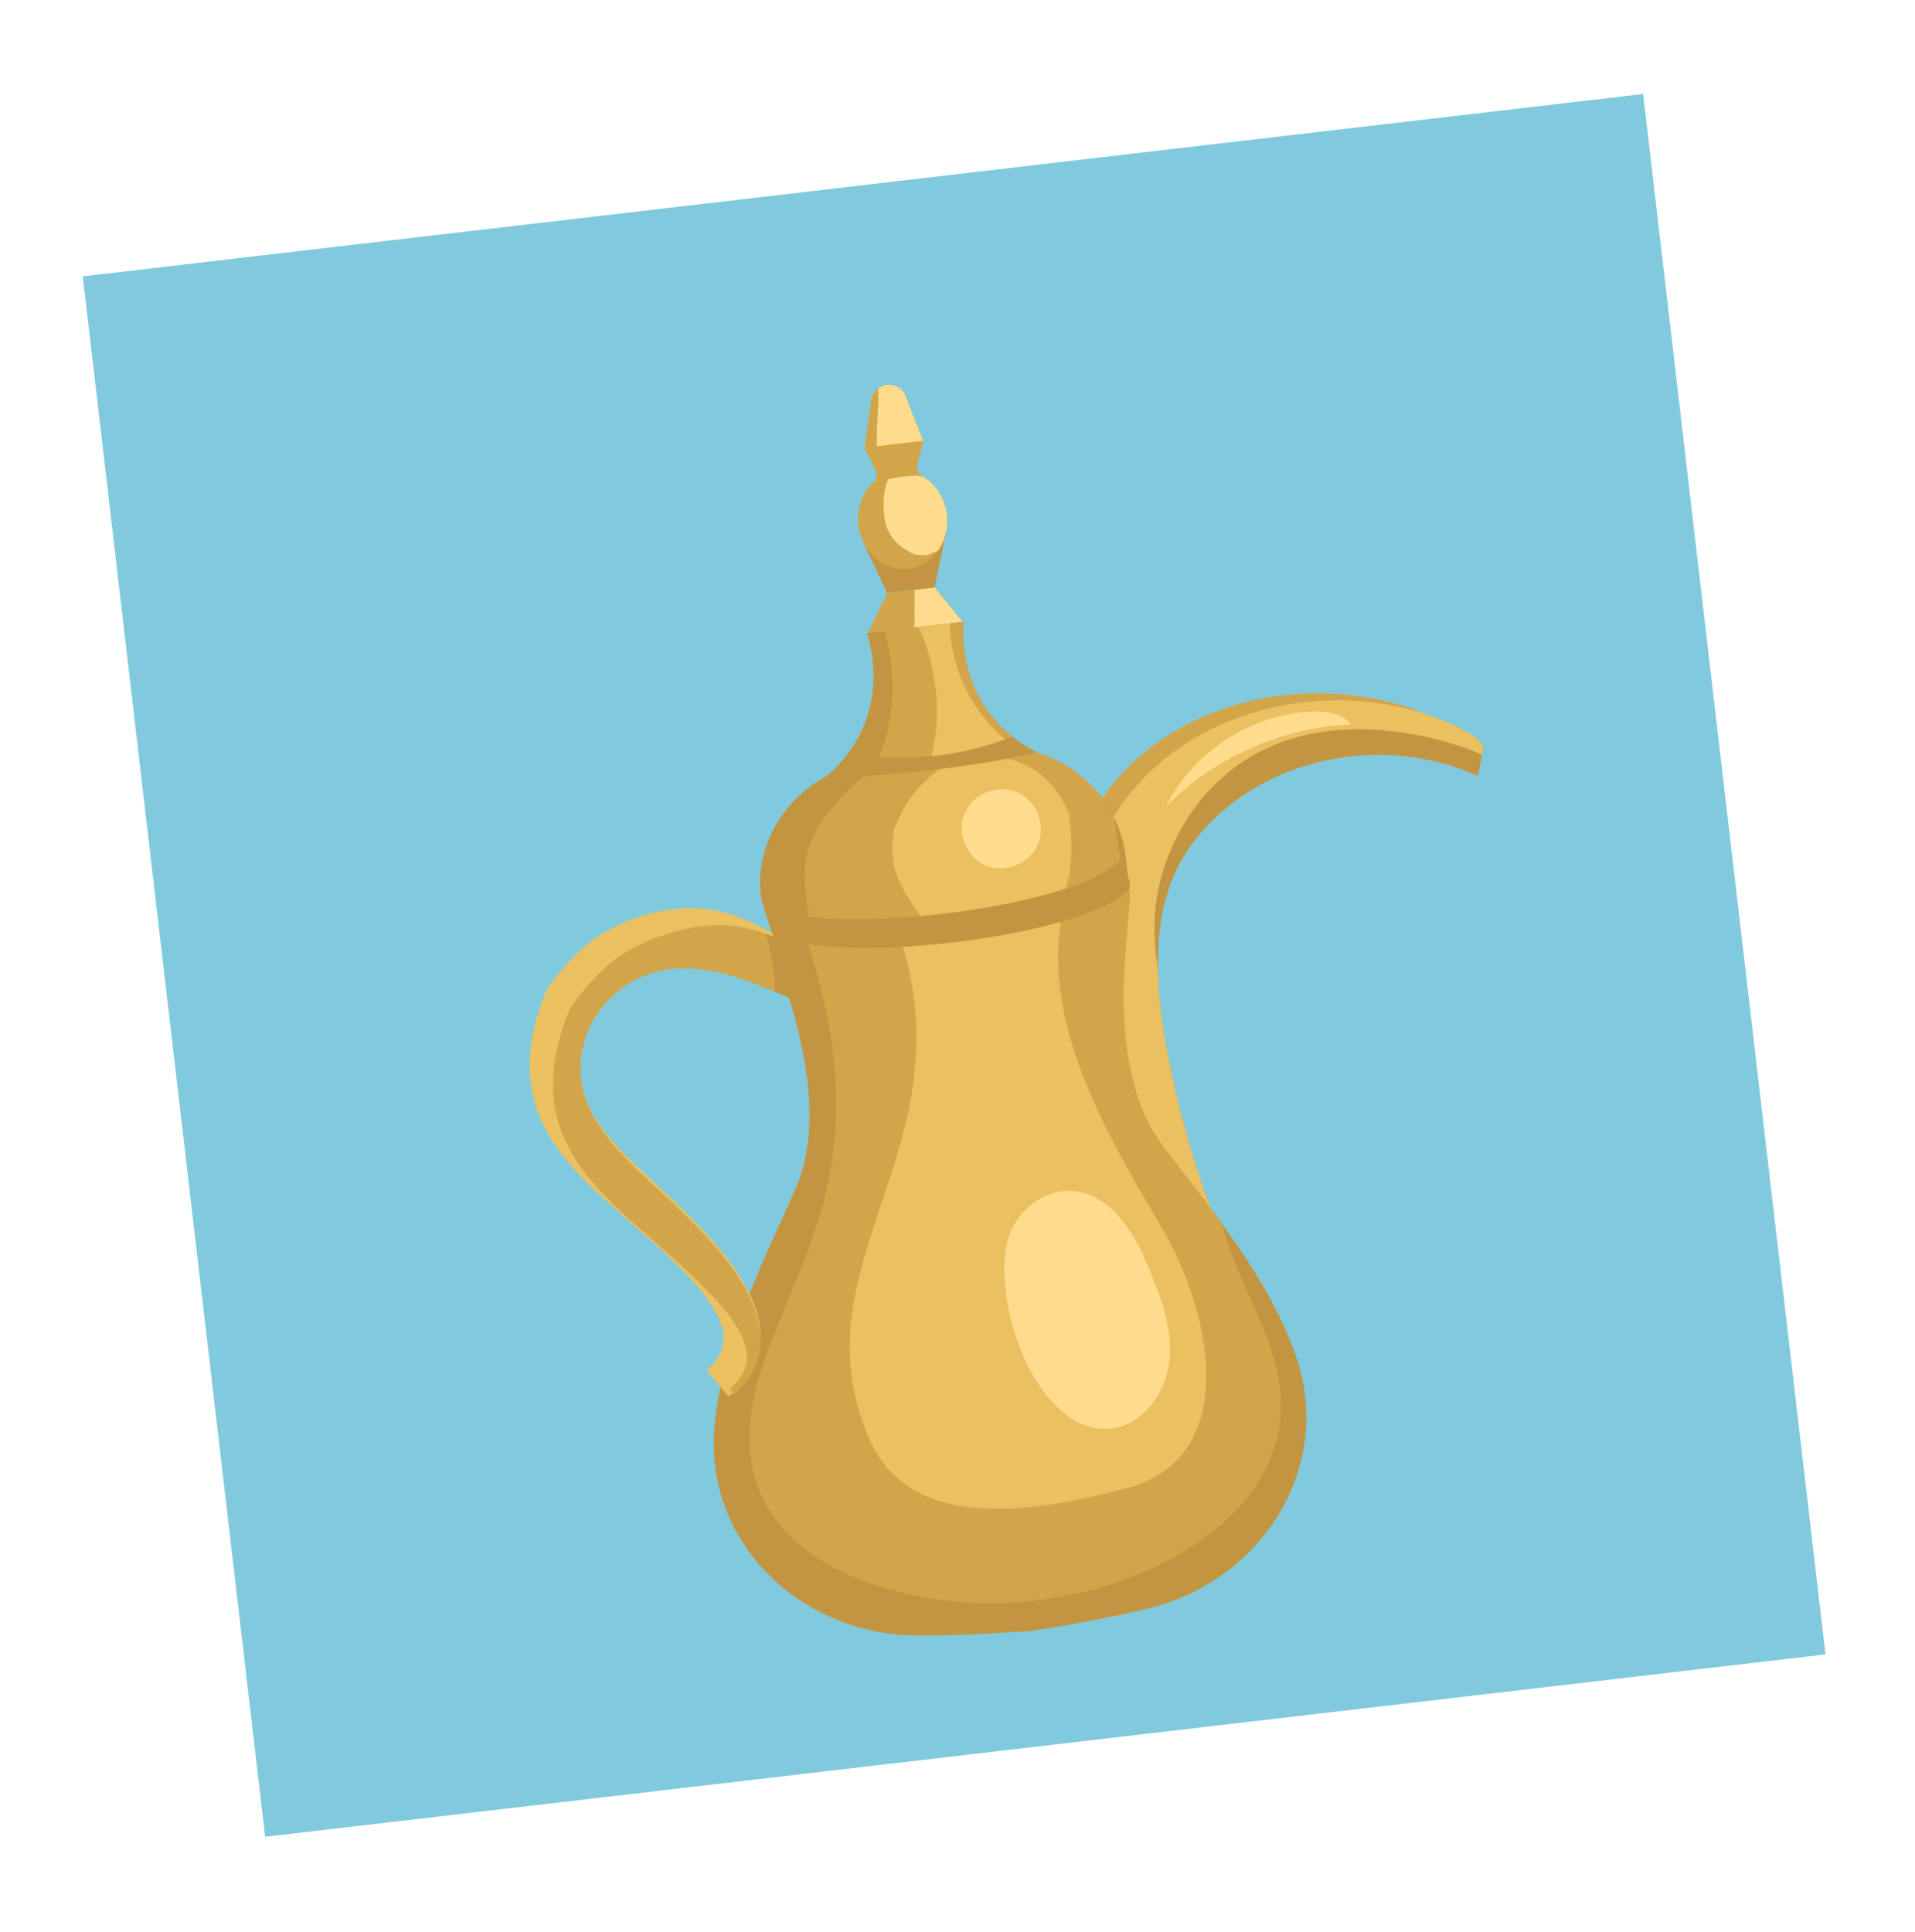 <svg width="223" height="225" viewBox="0 0 223 225" fill="none" xmlns="http://www.w3.org/2000/svg">
<g clip-path="url(#clip0_20_88809)">
<path d="M191.341 10.941L9.638 32.177L30.873 213.877L212.577 192.641L191.341 10.941Z" fill="#81CADE"/>
<path d="M165.095 82.752C150.211 77.317 131.411 82.856 125.4 98.518C124.551 100.732 128.32 97.013 128.647 107.275C128.647 107.275 120.334 122.997 140.045 142.738C137.704 137.214 135.939 131.365 134.62 125.523C132.626 116.698 130.83 105.298 136.586 97.481C144.063 87.325 158.638 84.315 169.986 89.438L172.126 87.061C172.653 86.476 165.47 82.884 165.099 82.751L165.095 82.752Z" fill="#D3A54A"/>
<path d="M166.121 83.172C151.469 78.346 133.354 84.273 127.535 99.43C126.686 101.644 130.455 97.929 130.782 108.187C130.782 108.187 122.465 123.909 142.18 143.65C139.839 138.13 138.073 132.277 136.754 126.435C134.761 117.61 132.965 106.21 138.717 98.393C146.195 88.237 160.765 85.228 172.117 90.35L172.713 87.185C172.992 85.7 166.914 83.428 166.116 83.169L166.121 83.172Z" fill="#C49541"/>
<path d="M166.121 83.172C151.469 78.346 133.354 84.273 127.535 99.43C126.686 101.644 130.455 97.929 130.782 108.187C130.782 108.187 122.465 123.909 142.18 143.65C139.839 138.13 138.073 132.277 136.754 126.435C135.817 122.285 134.921 117.569 134.838 112.923C134.252 109.151 134.199 105.374 135.446 101.369C137.132 95.947 140.64 91.117 145.537 88.179C150.797 85.023 156.957 84.412 162.946 85.25C166.173 85.704 169.532 86.516 172.583 87.9C172.662 87.487 172.72 87.184 172.72 87.184C172.999 85.699 166.921 83.427 166.124 83.168L166.121 83.172Z" fill="#EAC060"/>
<path d="M151.066 158.389C147.773 148.343 139.785 139.396 135.254 133.233C127.321 122.457 132.834 102.822 131.236 103.716C127.83 105.611 118.31 107.45 110.825 108.672C107.44 108.911 103.637 109.131 100.129 109.193C95.787 109.285 91.897 109.144 89.819 108.56C88.054 108.059 97.949 125.893 92.715 138.208C89.718 145.258 84.022 155.831 83.176 166.372C82.125 179.475 93.089 190.47 107.028 190.447C111.257 190.446 115.64 190.222 119.875 189.915L119.88 189.955C120.038 189.933 120.199 189.907 120.357 189.881C120.52 189.865 120.838 189.802 120.838 189.802C125.016 189.13 129.317 188.336 133.422 187.369C146.32 184.335 154.323 172.231 151.601 160.314C151.455 159.669 151.279 159.031 151.07 158.393L151.066 158.389Z" fill="#C49541"/>
<path d="M135.255 133.233C127.322 122.457 132.835 102.822 131.236 103.716C127.831 105.611 118.311 107.45 110.826 108.673C107.441 108.911 103.637 109.131 100.13 109.193C97.834 109.24 95.665 109.221 93.822 109.11C97.012 118.637 98.582 128.353 96.258 138.513C95.03 143.886 92.83 148.821 90.742 153.89C88.824 158.553 86.949 163.581 87.32 168.71C88.195 180.81 100.97 185.518 111.387 186.49C121.895 187.47 134.268 184.415 142.337 177.405C144.298 175.701 145.97 173.706 147.165 171.474C148.379 169.21 149.104 166.707 149.153 164.018C149.296 156.272 144.065 149.787 142.308 142.507C139.75 138.996 137.186 135.86 135.255 133.23L135.255 133.233Z" fill="#D3A54A"/>
<path d="M123.745 106.173C120.592 106.927 116.972 107.627 113.553 108.218C113.061 108.305 112.573 108.385 112.096 108.463C111.662 108.536 111.24 108.608 110.822 108.675C108.891 108.811 106.829 108.94 104.76 109.04C112.99 133.63 92.15 147.398 101.349 167.799C106.391 178.981 121.83 175.709 131.003 173.339C136.442 171.932 139.153 168.419 140.083 164.081C141.517 157.423 138.765 148.833 135.289 142.952C128.773 131.931 121.108 118.937 123.745 106.173Z" fill="#EAC060"/>
<path d="M74.038 113.7C79.796 110.833 84.952 112.772 91.993 115.726L89.932 108.664C84.896 105.727 80.064 104.574 72.983 107.266C69.076 109.006 67.098 110.592 63.672 115.184C56.093 133.702 71.956 138.765 81.781 150.462C81.789 150.461 81.79 150.472 81.79 150.472C81.794 150.479 81.802 150.482 81.808 150.5C84.408 153.98 85.518 156.654 82.271 159.582L84.836 162.602C85.075 162.406 85.306 162.21 85.518 162.006C90.417 157.548 88.913 152.174 84.793 146.67C75.366 134.605 63.48 131.319 69.011 118.307C70.322 116.649 71.903 114.75 74.03 113.701L74.038 113.7Z" fill="#EAC060"/>
<path d="M75.702 109.437C71.793 111.182 69.815 112.771 66.388 117.356C58.81 135.878 74.672 140.937 84.506 152.64C84.518 152.654 84.528 152.668 84.532 152.678C87.129 156.159 88.234 158.829 84.995 161.76L85.512 162.374C90.41 157.913 88.907 152.541 84.786 147.035C82.808 144.391 80.41 142.033 78.016 139.768C72.727 134.768 65.672 129.387 68.096 121.146C69.007 118.053 71.227 115.526 74.034 114.086C75.209 113.481 76.486 113.066 77.815 112.881C82.046 112.285 86.265 113.828 90.196 115.468C90.179 113.213 89.782 110.902 89.137 108.717C84.844 107.208 81.082 107.394 75.699 109.438L75.702 109.437Z" fill="#D3A54A"/>
<path d="M89.141 108.716C89.785 110.901 90.183 113.213 90.199 115.468C91.006 115.804 91.802 116.145 92.585 116.473L90.378 109.185C89.957 109.01 89.547 108.86 89.141 108.716Z" fill="#C49541"/>
<path d="M131.096 99.809C130.903 98.155 130.43 96.605 129.725 95.19C127.046 89.747 121.002 86.325 114.448 87.091L102.005 88.545C94.465 89.426 88.726 95.408 88.495 102.524C88.459 103.658 88.647 104.785 88.998 105.863L89.888 108.615C92.296 110.388 100.88 110.916 110.931 109.741C120.981 108.567 129.212 106.074 131.146 103.793L131.552 103.746L131.493 103.236C131.565 103.055 131.597 102.876 131.576 102.699C131.555 102.521 131.483 102.35 131.37 102.187L131.093 99.813L131.096 99.809Z" fill="#C49541"/>
<path d="M129.934 96.466C129.884 96.037 129.815 95.607 129.725 95.191C127.046 89.748 121.002 86.326 114.448 87.092L102.743 88.46C99.645 91.154 95.395 94.694 94.163 98.786C93.387 101.373 93.82 104.088 94.192 106.758C98.154 107.194 103.691 107.104 109.772 106.394C119.823 105.219 128.054 102.726 129.988 100.445L130.394 100.398L130.334 99.888C130.403 99.708 130.438 99.528 130.417 99.351C130.397 99.174 130.321 99.003 130.212 98.844L129.935 96.469L129.934 96.466Z" fill="#D3A54A"/>
<path d="M116.144 88.189C115.74 88.157 115.391 88.056 115.096 87.903C114.622 87.91 114.201 87.802 113.853 87.607C109.73 88.519 105.999 91.789 104.489 95.749C104.383 96.027 104.254 96.263 104.105 96.468C103.956 97.372 103.875 98.246 103.885 99.065C103.92 101.864 105.508 104.339 107.201 106.657C108.046 106.58 108.904 106.495 109.772 106.394C115.406 105.735 120.457 104.662 124.158 103.443C124.486 102.114 124.697 100.749 124.744 99.325C124.796 97.785 124.671 96.239 124.472 94.694C122.958 91.221 120.215 88.503 116.144 88.189Z" fill="#EAC060"/>
<path d="M103.302 69.063L101.056 73.708L112.093 72.418L108.836 68.416L103.302 69.063Z" fill="#D3A54A"/>
<path d="M106.513 68.688C106.508 70.144 106.526 71.613 106.476 73.075L112.092 72.419L108.836 68.416L106.513 68.688Z" fill="#FFDC8D"/>
<path d="M112.183 72.648L112.272 72.637L112.193 72.542C112.196 72.5 112.2 72.473 112.2 72.473L112.141 72.48L112.093 72.422L101.057 73.712L101.024 73.78L100.965 73.787C100.965 73.787 100.976 73.815 100.987 73.851L100.933 73.962L101.021 73.952C101.441 75.236 103.884 83.906 96.137 90.478C103.014 90.52 114.069 89.228 120.75 87.602C111.693 82.994 112.075 73.993 112.187 72.647L112.183 72.648Z" fill="#C49541"/>
<path d="M112.182 72.646L112.271 72.636L112.193 72.54C112.195 72.499 112.2 72.472 112.2 72.472L112.14 72.479L112.093 72.421L102.991 73.485C104.42 78.221 104.228 83.621 102.37 88.251C105.407 88.297 108.415 88.192 111.467 87.626C113.705 87.211 115.818 86.556 117.895 85.786C111.784 80.957 112.086 73.837 112.187 72.65L112.182 72.646Z" fill="#D3A54A"/>
<path d="M110.609 72.594L106.935 73.024C108.177 75.386 108.734 78.263 109 80.732C109.274 83.267 109.046 85.704 108.444 88.047C109.447 87.948 110.453 87.816 111.464 87.626C113.39 87.266 115.221 86.727 117.019 86.094C113.085 82.729 110.719 77.795 110.605 72.595L110.609 72.594Z" fill="#EAC060"/>
<path d="M103.304 69.045L108.831 68.399L110.163 62.056L100.541 63.181L103.304 69.045Z" fill="#C49541"/>
<path d="M103.273 44.827C102.331 44.937 101.58 45.653 101.455 46.562L100.661 52.262L107.532 51.459L105.446 46.096C105.114 45.24 104.218 44.716 103.276 44.826L103.273 44.827Z" fill="#D3A54A"/>
<path d="M103.273 44.825C102.889 44.87 102.54 45.023 102.251 45.24C102.397 46.87 102.133 48.551 102.113 50.178C102.105 50.815 102.113 51.454 102.116 52.09L107.533 51.457L105.446 46.094C105.114 45.238 104.218 44.714 103.277 44.824L103.273 44.825Z" fill="#FFDC8D"/>
<path d="M107.403 55.448C107.403 55.448 107.386 55.432 107.374 55.422C105.312 55.232 103.128 55.663 101.217 56.636C100.261 57.806 99.757 59.419 99.957 61.128C100.325 64.278 102.927 66.564 105.774 66.231C108.621 65.898 110.626 63.074 110.258 59.924C110.027 57.941 108.911 56.305 107.403 55.445L107.403 55.448Z" fill="#D3A54A"/>
<path d="M107.404 55.45C107.404 55.45 107.388 55.433 107.375 55.423C106.073 55.302 104.723 55.434 103.424 55.788C102.65 57.589 102.79 60.357 103.384 61.687C104.003 63.075 105.143 63.926 106.45 64.54C108.091 64.786 108.078 64.575 109.22 64.13C110.03 62.992 110.444 61.502 110.26 59.929C110.028 57.947 108.912 56.31 107.404 55.45Z" fill="#FFDC8D"/>
<path d="M107.517 51.319L100.646 52.122L101.963 54.719C102.202 55.189 102.115 55.764 101.706 56.134C101.533 56.289 101.37 56.462 101.218 56.64C103.129 55.698 105.318 55.27 107.378 55.445C106.92 55.177 106.709 54.651 106.83 54.154L107.514 51.324L107.517 51.319Z" fill="#D3A54A"/>
<path d="M117.426 144.138C115.29 151.289 120.623 166.95 129.15 166.347C133.085 166.067 135.903 162.028 136.207 158.097C136.511 154.165 134.942 150.355 133.371 146.736C127.908 134.136 119.048 138.708 117.426 144.141L117.426 144.138Z" fill="#FFDC8D"/>
<path d="M118.818 92.418C116.756 91.301 113.885 92.067 112.655 94.063L112.22 94.983C111.457 97.198 112.683 99.91 114.856 100.794C117.026 101.682 119.797 100.602 120.803 98.482C121.809 96.362 120.883 93.536 118.822 92.418L118.818 92.418Z" fill="#FFDC8D"/>
<path d="M152.818 82.845C145.712 83.118 138.916 87.539 135.776 93.921C141.423 88.174 149.309 84.685 157.359 84.362C156.359 83.038 154.48 82.782 152.818 82.845Z" fill="#FFDC8D"/>
</g>
<defs>
<clipPath id="clip0_20_88809">
<rect width="200" height="202.974" fill="white" transform="translate(0 23.216) rotate(-6.666)"/>
</clipPath>
</defs>
</svg>
